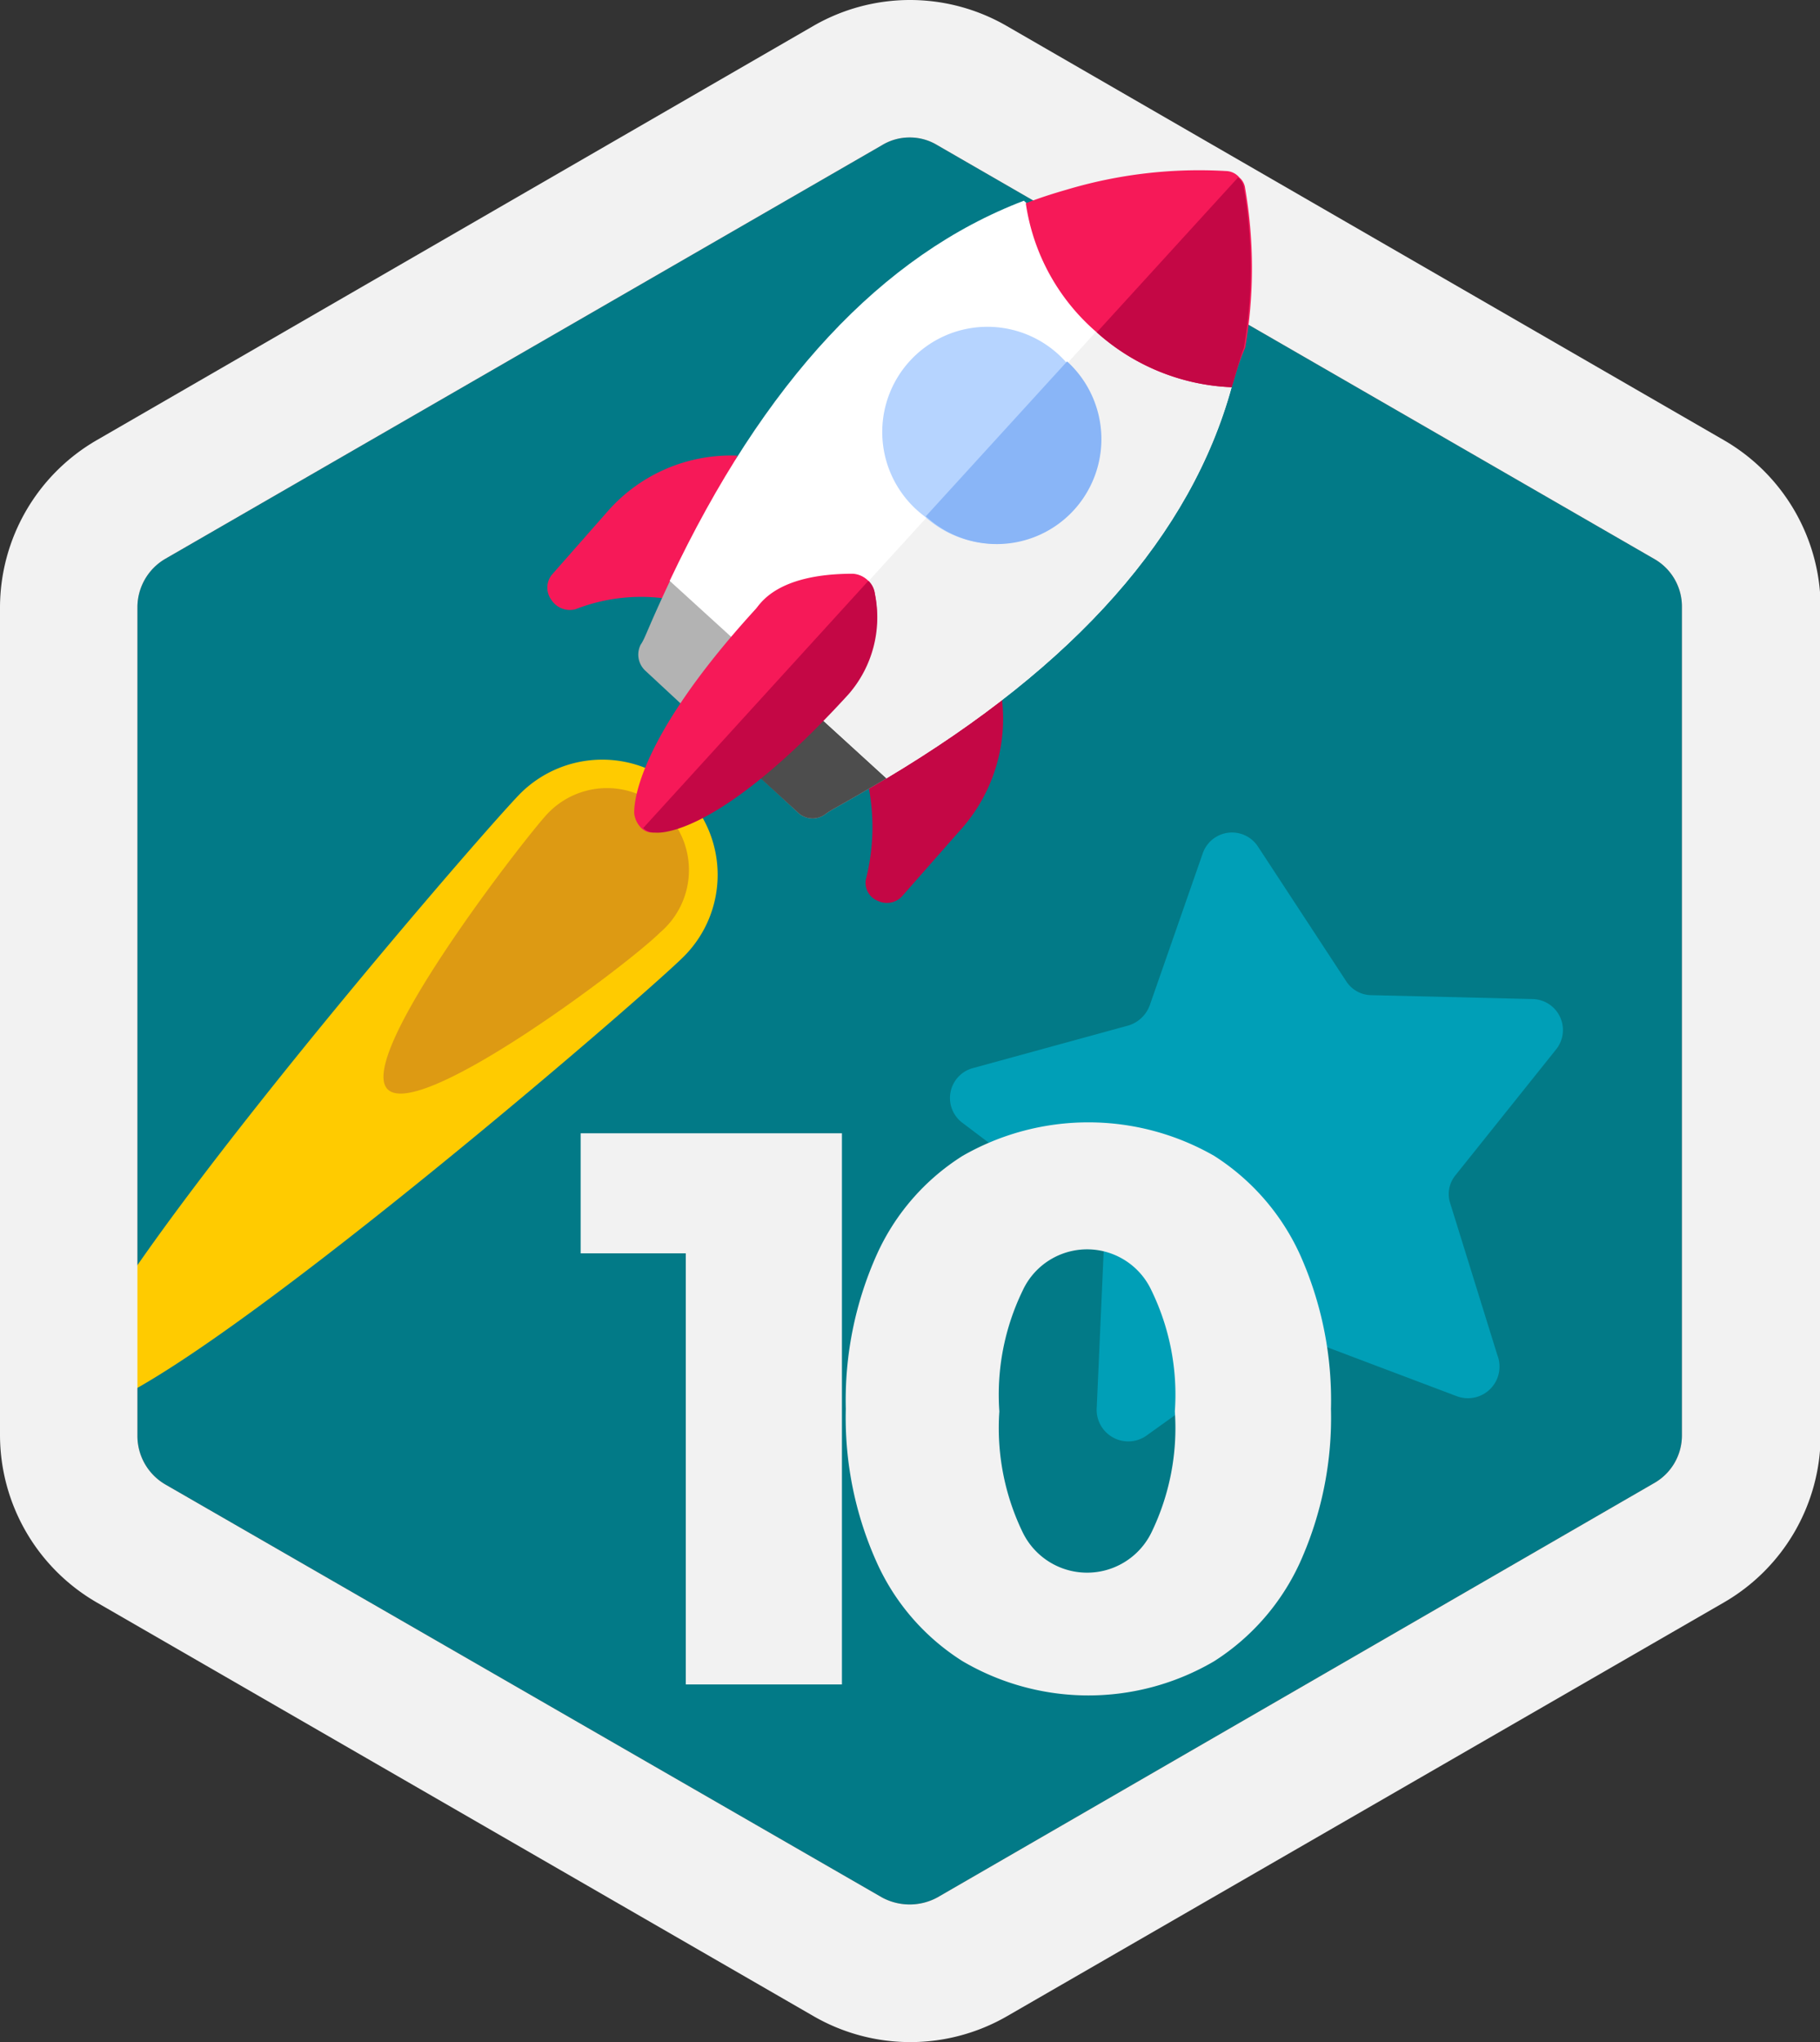 <svg id="Livello_1" data-name="Livello 1" xmlns="http://www.w3.org/2000/svg" viewBox="0 0 28.21 31.64"><rect x="0" y="0" width="28.21" height="31.64" fill="#333333" stroke="none"/><defs><style>.cls-1{fill:#027a87;}.cls-2{fill:#ffcb00;}.cls-3{fill:#dd9a13;}.cls-4{fill:#009fb7;}.cls-5{fill:#f2f2f2;}.cls-6{fill:#f61958;}.cls-7{fill:#c40745;}.cls-8{fill:#b3b3b3;}.cls-9{fill:#4d4d4d;}.cls-10{fill:#fff;}.cls-11{fill:#b6d4ff;}.cls-12{fill:#89b5f7;}</style></defs><title>Tavola disegno 234</title><path class="cls-1" d="M14.1,2.13a.82.82,0,0,1,.43.12L25.64,8.66a.85.85,0,0,1,.43.75V22.24a.85.85,0,0,1-.43.74L14.53,29.4a.9.9,0,0,1-.86,0L2.56,23a.87.87,0,0,1-.43-.74V9.41a.87.87,0,0,1,.43-.75L13.67,2.25a.82.82,0,0,1,.43-.12"/><path class="cls-2" d="M10.6,14.82c-.7.7-8.83,7.7-9.53,7s6.31-8.83,7-9.53a1.8,1.8,0,0,1,2.53,0A1.79,1.79,0,0,1,10.6,14.82Z"/><path class="cls-3" d="M10.23,14.45c-.49.49-3.72,2.92-4.22,2.43S8,13.16,8.44,12.66a1.27,1.27,0,1,1,1.79,1.79Z"/><path class="cls-4" d="M22.57,21.63l-2.33-.88a.48.48,0,0,0-.45.05l-2,1.43A.49.49,0,0,1,17,21.8l.11-2.48a.46.46,0,0,0-.19-.41l-2-1.51a.48.48,0,0,1,.16-.85l2.41-.66a.51.51,0,0,0,.33-.31l.82-2.35a.48.48,0,0,1,.86-.11l1.37,2.09a.47.47,0,0,0,.39.21l2.49.06a.48.48,0,0,1,.37.78l-1.56,1.95a.46.46,0,0,0-.08.44L23.21,21A.49.49,0,0,1,22.57,21.63Z"/><path class="cls-5" d="M14.1,2.13a.82.82,0,0,1,.43.12L25.64,8.66a.85.85,0,0,1,.43.75V22.24a.85.85,0,0,1-.43.74L14.53,29.4a.9.9,0,0,1-.86,0L2.56,23a.87.87,0,0,1-.43-.74V9.41a.87.87,0,0,1,.43-.75L13.67,2.25a.82.82,0,0,1,.43-.12M14.1,0a3,3,0,0,0-1.49.4L1.5,6.82A3,3,0,0,0,0,9.41V22.24a3,3,0,0,0,1.5,2.59l11.11,6.41a3,3,0,0,0,3,0l11.11-6.41a3,3,0,0,0,1.5-2.59V9.41a3,3,0,0,0-1.5-2.59L15.6.4A3,3,0,0,0,14.1,0Z"/><path class="cls-5" d="M13.05,17.56V26.1H10.63V19.42H9V17.56Z"/><path class="cls-5" d="M14.92,25.74a3.51,3.51,0,0,1-1.33-1.53,5.46,5.46,0,0,1-.48-2.38,5.51,5.51,0,0,1,.48-2.39,3.51,3.51,0,0,1,1.33-1.53,3.92,3.92,0,0,1,3.9,0,3.57,3.57,0,0,1,1.33,1.53,5.51,5.51,0,0,1,.48,2.39,5.46,5.46,0,0,1-.48,2.38,3.57,3.57,0,0,1-1.33,1.53,3.85,3.85,0,0,1-3.9,0Zm2.93-2a3.71,3.71,0,0,0,.36-1.87A3.69,3.69,0,0,0,17.85,20a1.1,1.1,0,0,0-2,0,3.69,3.69,0,0,0-.36,1.87,3.71,3.71,0,0,0,.36,1.87,1.11,1.11,0,0,0,2,0Z"/><path class="cls-6" d="M11.43,7.06a2.54,2.54,0,0,0-2,.85l-.88,1a.32.32,0,0,0,0,.39.34.34,0,0,0,.37.14,2.79,2.79,0,0,1,1.55-.14Z"/><path class="cls-7" d="M15.53,10.83,13.42,12a3.28,3.28,0,0,1,0,1.63.3.3,0,0,0,.19.33.32.32,0,0,0,.37-.07l.88-1A2.58,2.58,0,0,0,15.53,10.83Z"/><path class="cls-8" d="M13.74,12.06c-.74.44-.83.47-.94.55a.33.33,0,0,1-.41,0L10,10.39a.34.34,0,0,1-.07-.4c.08-.12.08-.19.46-1l.91-.05,2.4,2.19Z"/><path class="cls-9" d="M13.74,12.06c-.74.44-.83.47-.94.55a.33.33,0,0,1-.41,0l-1.2-1.1,1.32-1.44,1.18,1.08Z"/><path class="cls-10" d="M13.74,12.06,10.38,9q2.19-4.63,5.49-5.89L17.5,4.58,19.09,6C18.46,8.29,16.67,10.31,13.74,12.06Z"/><path class="cls-5" d="M13.74,12.06l-1.67-1.53L17.5,4.58,19.09,6C18.46,8.29,16.67,10.31,13.74,12.06Z"/><path class="cls-11" d="M16.54,5.63h0A1.63,1.63,0,1,0,14.33,8h0a1.62,1.62,0,0,0,2.19-2.4Z"/><path class="cls-12" d="M16.63,7.92A1.62,1.62,0,0,1,14.35,8l2.19-2.4A1.63,1.63,0,0,1,16.63,7.92Z"/><path class="cls-6" d="M19.09,6A3.33,3.33,0,0,1,17,5.15h0a3.25,3.25,0,0,1-1.1-2c.2-.08.42-.15.63-.21A7.16,7.16,0,0,1,19,2.65a.28.28,0,0,1,.21.1.26.26,0,0,1,.09.17,7.3,7.3,0,0,1,0,2.47C19.2,5.61,19.15,5.82,19.09,6Z"/><path class="cls-7" d="M19.09,6A3.33,3.33,0,0,1,17,5.15l2.19-2.4a.26.26,0,0,1,.09.17,7.3,7.3,0,0,1,0,2.47C19.2,5.61,19.15,5.82,19.09,6Z"/><path class="cls-6" d="M13.56,9.2a.37.37,0,0,0-.34-.31c-1.2,0-1.44.48-1.51.55-1.9,2.08-1.88,3.06-1.88,3.16a.38.38,0,0,0,.11.23h0a.24.24,0,0,0,.18.07c.17,0,1.1-.05,3-2.14A1.81,1.81,0,0,0,13.56,9.2Z"/><path class="cls-7" d="M13.56,9.2a1.81,1.81,0,0,1-.41,1.56c-1.91,2.09-2.84,2.16-3,2.14a.24.24,0,0,1-.18-.07L13.46,9A.32.32,0,0,1,13.56,9.2Z"/></svg>